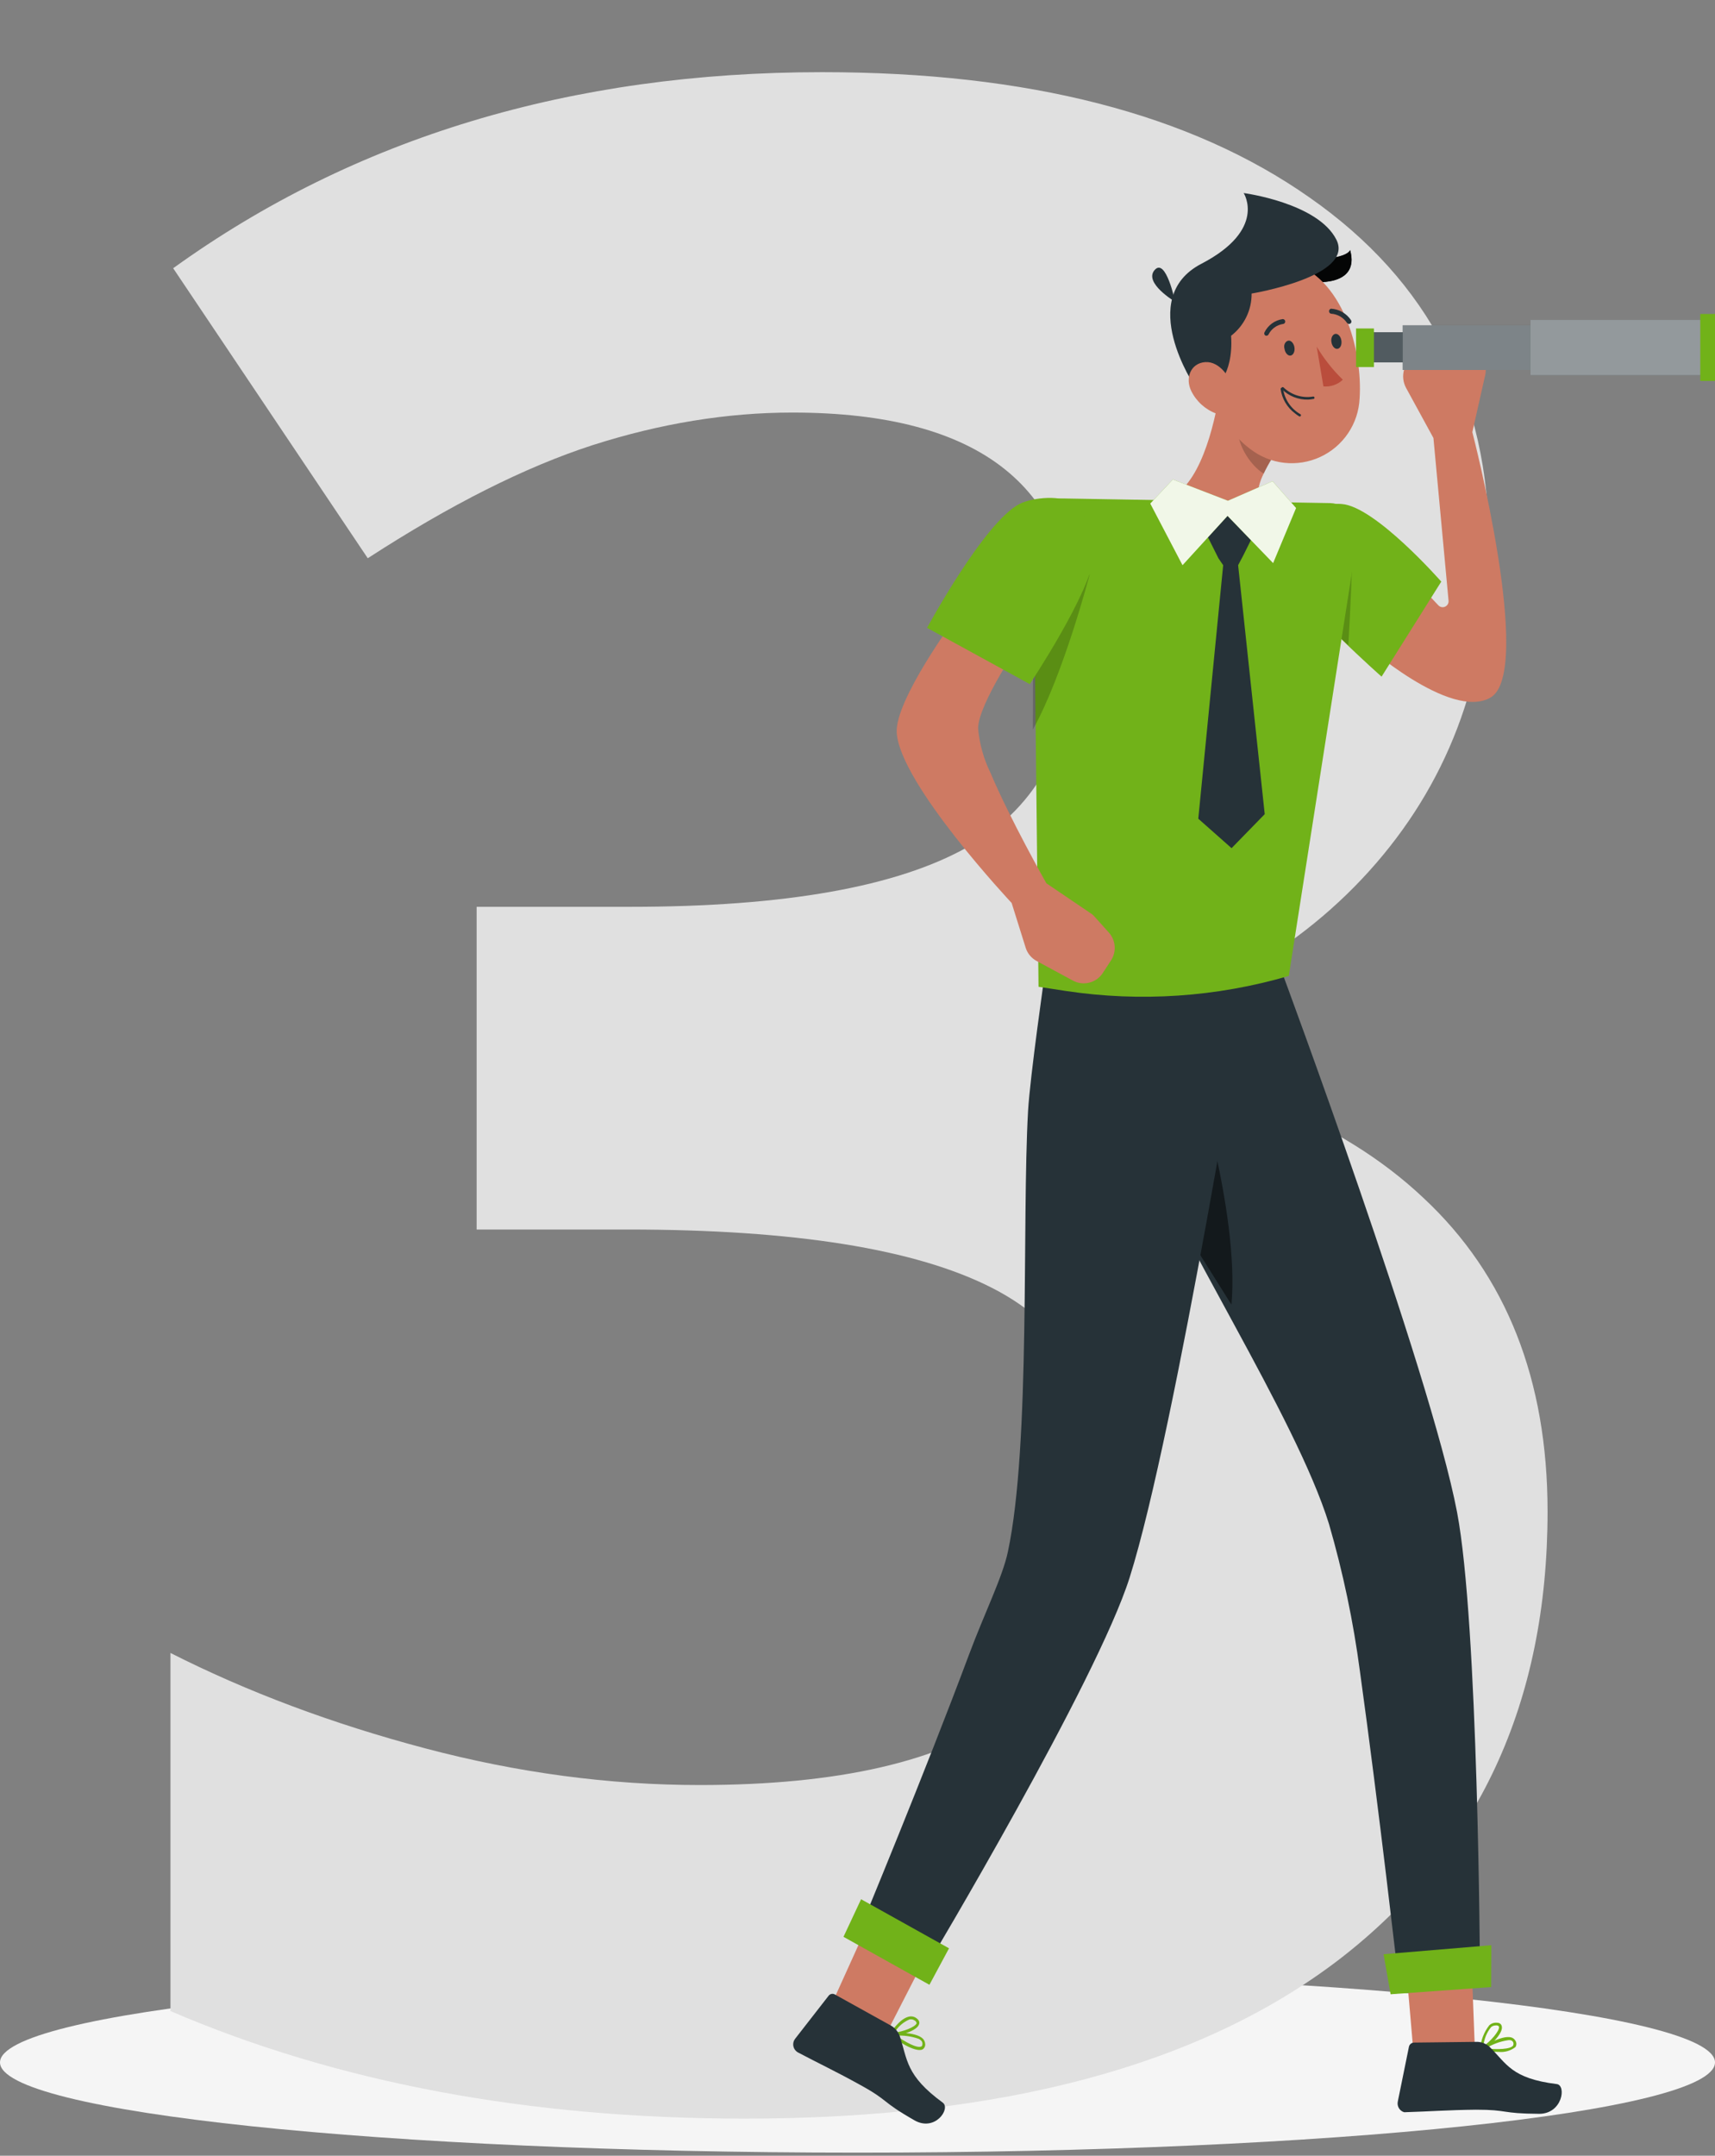 <svg width="160" height="201" viewBox="0 0 160 201" fill="none" xmlns="http://www.w3.org/2000/svg">
<rect x="0" y="0" width="160" height="201" fill="#808080" stroke="none"/>
<g clip-path="url(#clip0_15:1273)">
<path d="M80 200.71C124.183 200.71 160 196.944 160 192.298C160 187.652 124.183 183.886 80 183.886C35.817 183.886 0 187.652 0 192.298C0 196.944 35.817 200.71 80 200.71Z" fill="#F5F5F5"/>
<path d="M138.92 50.908C138.92 62.503 135.408 72.363 128.383 80.488C121.358 88.613 111.498 94.199 98.803 97.246V98.008C113.783 99.87 125.124 104.44 132.826 111.719C140.528 118.913 144.379 128.646 144.379 140.918C144.379 158.776 137.904 172.699 124.955 182.686C112.006 192.588 93.513 197.539 69.477 197.539C49.333 197.539 31.475 194.196 15.902 187.51V154.121C23.096 157.76 31.01 160.723 39.643 163.008C48.275 165.293 56.824 166.436 65.287 166.436C78.236 166.436 87.8 164.235 93.978 159.834C100.157 155.433 103.246 148.366 103.246 138.633C103.246 129.915 99.691 123.737 92.582 120.098C85.473 116.458 74.132 114.639 58.559 114.639H44.467V84.551H58.812C73.201 84.551 83.695 82.689 90.297 78.965C96.983 75.156 100.326 68.682 100.326 59.541C100.326 45.492 91.524 38.467 73.92 38.467C67.826 38.467 61.605 39.482 55.258 41.514C48.995 43.545 42.012 47.057 34.31 52.051L16.156 25.01C33.083 12.822 53.269 6.729 76.713 6.729C95.925 6.729 111.075 10.622 122.162 18.408C133.334 26.195 138.92 37.028 138.92 50.908Z" fill="#E0E0E0"/>
<path d="M130.959 180.8L131.877 191.471L137.6 191.139L137.174 180.043L130.959 180.8Z" fill="#CE7A63"/>
<path d="M82.077 176.965L77.69 186.65L82.715 189.558L87.723 179.788L82.077 176.965Z" fill="#CE7A63"/>
<path d="M119.574 90.57C119.574 90.57 133.416 127.82 135.933 140.982C137.923 151.39 138.067 183.496 138.067 183.496L130.415 184.159C130.415 184.159 128.655 168.676 126.878 155.862C126.263 151.207 125.296 146.605 123.987 142.096C120.875 132.055 109.532 114.888 105.876 105.042C104.618 101.641 103.232 90.681 103.232 90.681L119.574 90.57Z" fill="#263238"/>
<path d="M129.08 182.211L139.13 181.37L139.113 185.272L129.735 185.944L129.08 182.211Z" fill="#71B219"/>
<path opacity="0.5" d="M111.173 98.996L104.422 104.642C105.995 107.694 112.661 118.059 114.889 121.647C115.663 113.025 111.173 98.996 111.173 98.996Z" fill="black"/>
<path d="M116.581 90.57C116.581 90.57 109.685 133.509 105.392 147.079C102.339 156.746 86.575 183.122 86.575 183.122L80.317 179.661C80.317 179.661 86.269 165.351 90.418 154.238C91.83 150.454 93.539 147.028 94.032 144.681C96.166 134.639 95.333 113.868 95.911 103.605C96.098 100.348 97.493 90.655 97.493 90.655L116.581 90.57Z" fill="#263238"/>
<path d="M80.334 177.084L78.693 180.588L86.711 185.06L88.539 181.659L80.334 177.084Z" fill="#71B219"/>
<path d="M138.212 191.173C138.185 191.168 138.161 191.154 138.143 191.134C138.124 191.114 138.113 191.089 138.11 191.062C138.105 191.036 138.109 191.01 138.119 190.986C138.13 190.961 138.147 190.941 138.169 190.926C138.254 190.875 140.099 189.719 140.992 189.966C141.075 189.99 141.152 190.03 141.219 190.084C141.286 190.138 141.342 190.205 141.383 190.28C141.439 190.368 141.469 190.47 141.469 190.574C141.469 190.678 141.439 190.779 141.383 190.867C140.939 191.212 140.379 191.374 139.819 191.318C139.28 191.323 138.741 191.275 138.212 191.173ZM138.62 190.986C139.606 191.113 140.95 191.088 141.171 190.714C141.171 190.663 141.239 190.586 141.171 190.416C141.147 190.368 141.113 190.326 141.07 190.293C141.027 190.261 140.977 190.239 140.924 190.229C140.843 190.212 140.759 190.212 140.678 190.229C139.948 190.343 139.249 190.6 138.62 190.986Z" fill="#71B219"/>
<path d="M138.144 191.173C138.125 191.158 138.111 191.138 138.102 191.116C138.093 191.094 138.09 191.07 138.093 191.046C138.148 190.24 138.445 189.47 138.943 188.835C139.037 188.748 139.149 188.682 139.27 188.641C139.392 188.599 139.521 188.585 139.649 188.597C139.989 188.597 140.099 188.818 140.116 188.971C140.227 189.609 138.951 190.859 138.322 191.165C138.313 191.169 138.303 191.172 138.293 191.172C138.282 191.172 138.272 191.169 138.263 191.165L138.144 191.173ZM139.53 188.852C139.369 188.851 139.213 188.912 139.096 189.022C138.694 189.528 138.449 190.139 138.39 190.782C139.045 190.357 139.887 189.379 139.853 188.997C139.853 188.997 139.853 188.861 139.598 188.844L139.53 188.852Z" fill="#71B219"/>
<path d="M137.693 190.382L131.903 190.45C131.793 190.456 131.687 190.498 131.604 190.571C131.521 190.643 131.464 190.741 131.444 190.85L130.406 195.951C130.363 196.158 130.398 196.374 130.505 196.556C130.612 196.739 130.783 196.875 130.985 196.938C131.041 196.946 131.098 196.946 131.155 196.938C133.238 196.878 135.1 196.734 137.702 196.708C140.771 196.708 139.989 197.074 143.594 197.091C145.771 197.091 146.145 194.438 145.243 194.319C140.992 193.792 140.584 192.431 138.952 190.833C138.608 190.523 138.156 190.361 137.693 190.382Z" fill="#263238"/>
<path d="M83.123 189.77C83.103 189.751 83.089 189.726 83.082 189.7C83.074 189.673 83.074 189.644 83.081 189.617C83.091 189.593 83.107 189.571 83.128 189.555C83.149 189.538 83.173 189.528 83.2 189.524C83.293 189.524 85.419 189.413 86.099 190.085C86.223 190.214 86.298 190.383 86.312 190.561C86.326 190.663 86.31 190.768 86.266 190.861C86.222 190.955 86.153 191.034 86.065 191.088C85.742 191.25 85.079 191.029 84.492 190.706C84.008 190.436 83.55 190.123 83.123 189.77ZM83.565 189.77C84.416 190.374 85.572 191.02 85.954 190.808C86.005 190.808 86.065 190.731 86.057 190.536C86.057 190.48 86.044 190.426 86.021 190.376C85.997 190.326 85.963 190.282 85.921 190.247C85.862 190.186 85.793 190.137 85.716 190.102C85.027 189.86 84.295 189.759 83.565 189.804V189.77Z" fill="#71B219"/>
<path d="M83.072 189.728C83.059 189.707 83.052 189.684 83.052 189.66C83.052 189.636 83.059 189.612 83.072 189.592C83.072 189.532 83.922 188.231 84.773 188.036C84.896 188.003 85.024 187.998 85.15 188.022C85.275 188.045 85.393 188.096 85.495 188.172C85.784 188.376 85.802 188.597 85.742 188.741C85.563 189.362 83.905 189.838 83.191 189.796H83.14C83.11 189.782 83.086 189.758 83.072 189.728ZM85.291 188.359C85.152 188.28 84.987 188.259 84.832 188.299C84.258 188.548 83.777 188.97 83.455 189.507C84.22 189.456 85.376 189.005 85.512 188.656C85.512 188.656 85.512 188.52 85.359 188.393H85.291V188.359Z" fill="#71B219"/>
<path d="M82.987 188.792L77.885 185.961C77.791 185.908 77.68 185.891 77.574 185.913C77.468 185.934 77.373 185.994 77.307 186.08L74.195 190.076C74.056 190.245 73.986 190.461 74.002 190.68C74.018 190.899 74.118 191.103 74.28 191.25L74.416 191.352C76.278 192.338 77.979 193.137 80.283 194.413C82.996 195.909 82.137 195.883 85.308 197.695C87.222 198.791 88.709 196.623 87.961 196.054C84.475 193.503 84.679 192.049 83.931 189.813C83.756 189.366 83.419 189.001 82.987 188.792Z" fill="#263238"/>
<path d="M122.269 26.273C122.269 26.273 126.937 26.885 125.959 23.314C125.959 23.314 125.747 24.385 120.662 24.164C115.578 23.943 122.269 26.273 122.269 26.273Z" fill="#263238"/>
<path opacity="0.9" d="M122.269 26.273C122.269 26.273 126.937 26.885 125.959 23.314C125.959 23.314 125.747 24.385 120.662 24.164C115.578 23.943 122.269 26.273 122.269 26.273Z" fill="black"/>
<path d="M131.35 53.439L134.19 56.44C134.269 56.524 134.373 56.581 134.486 56.604C134.599 56.626 134.716 56.612 134.821 56.564C134.926 56.517 135.014 56.437 135.071 56.337C135.129 56.237 135.154 56.121 135.142 56.007L133.731 40.838L131.18 36.17C130.897 35.65 130.829 35.039 130.993 34.469L131.384 33.067C131.427 32.911 131.452 32.751 131.461 32.59C131.493 32.012 131.746 31.468 132.166 31.07C132.586 30.672 133.143 30.449 133.722 30.448C134.17 30.449 134.608 30.582 134.981 30.83L137.608 32.599C137.989 32.853 138.284 33.216 138.454 33.641C138.624 34.066 138.661 34.533 138.56 34.98L137.361 40.294C137.361 40.294 143.152 62.656 139.062 65.037C135.295 67.222 127.158 59.935 127.158 59.935L131.35 53.439Z" fill="#CE7A63"/>
<path d="M121.198 48.814C121.647 48.192 122.25 47.697 122.947 47.378C123.645 47.059 124.413 46.927 125.177 46.994C128.306 47.215 134.462 54.23 134.462 54.23L128.893 63.09C128.893 63.09 121.589 56.653 120.39 53.992C119.984 53.148 119.844 52.202 119.988 51.277C120.132 50.352 120.554 49.493 121.198 48.814Z" fill="#71B219"/>
<path opacity="0.2" d="M125.789 60.173C126.01 56.645 126.138 52.793 126.138 52.793L123.468 57.843C124.182 58.643 124.99 59.442 125.789 60.173Z" fill="black"/>
<path d="M114.455 47.538L117.295 46.56C117.309 45.72 117.515 44.893 117.899 44.145C118.136 43.652 118.4 43.172 118.69 42.709L116.003 38.177L114.03 34.852C113.639 38.16 112.517 43.771 110.017 45.863L114.455 47.538Z" fill="#CE7A63"/>
<path opacity="0.2" d="M118.69 42.709C118.399 43.178 118.136 43.664 117.899 44.163C116.581 43.363 115.221 41.17 115.544 39.648C115.64 39.141 115.794 38.648 116.003 38.177L118.69 42.709Z" fill="black"/>
<path d="M96.413 49.128L96.889 92.007L99.44 92.398C106.392 93.444 113.489 92.966 120.237 90.995L126.64 50.097C126.715 49.716 126.707 49.322 126.615 48.945C126.522 48.567 126.349 48.214 126.106 47.91C125.863 47.606 125.556 47.359 125.208 47.187C124.86 47.014 124.478 46.919 124.089 46.909L99.142 46.475C98.788 46.467 98.436 46.53 98.106 46.66C97.776 46.789 97.476 46.983 97.222 47.23C96.968 47.477 96.765 47.772 96.626 48.098C96.488 48.424 96.415 48.774 96.413 49.128Z" fill="#71B219"/>
<path opacity="0.2" d="M96.362 68.021C99.219 62.919 101.659 53.566 101.659 53.566L96.396 56.168L96.362 68.021Z" fill="black"/>
<path d="M112.279 32.174C113.393 36.918 113.792 39.741 116.641 41.867C117.558 42.576 118.652 43.02 119.804 43.151C120.957 43.281 122.123 43.092 123.175 42.605C124.227 42.119 125.126 41.352 125.773 40.39C126.42 39.428 126.79 38.306 126.844 37.148C127.141 32.709 125.279 25.703 120.246 24.436C119.165 24.134 118.023 24.12 116.936 24.398C115.848 24.676 114.852 25.235 114.049 26.018C113.245 26.802 112.662 27.783 112.357 28.864C112.052 29.944 112.037 31.086 112.313 32.174H112.279Z" fill="#CE7A63"/>
<path d="M119.838 32.531C119.897 32.922 120.169 33.203 120.416 33.152C120.662 33.101 120.824 32.769 120.764 32.387C120.705 32.004 120.433 31.706 120.178 31.766C119.923 31.825 119.727 32.148 119.838 32.531Z" fill="#263238"/>
<path d="M124.216 31.902C124.276 32.293 124.54 32.573 124.795 32.522C125.05 32.471 125.203 32.14 125.143 31.749C125.084 31.358 124.812 31.077 124.557 31.136C124.301 31.196 124.148 31.544 124.216 31.902Z" fill="#263238"/>
<path d="M122.839 32.318C123.513 33.45 124.334 34.487 125.279 35.405C125.039 35.632 124.753 35.804 124.441 35.911C124.129 36.018 123.797 36.057 123.468 36.026L122.839 32.318Z" fill="#BA4D3C"/>
<path d="M122.048 37.258C121.592 37.272 121.138 37.192 120.714 37.024C120.29 36.856 119.905 36.603 119.583 36.281C119.563 36.26 119.552 36.233 119.552 36.204C119.552 36.175 119.563 36.148 119.583 36.127C119.594 36.116 119.607 36.107 119.621 36.101C119.636 36.095 119.652 36.092 119.668 36.092C119.683 36.092 119.699 36.095 119.714 36.101C119.728 36.107 119.741 36.116 119.753 36.127C120.111 36.471 120.544 36.726 121.017 36.874C121.491 37.021 121.992 37.057 122.482 36.978C122.496 36.972 122.511 36.97 122.526 36.971C122.541 36.971 122.555 36.975 122.569 36.981C122.582 36.987 122.594 36.996 122.604 37.008C122.614 37.019 122.622 37.032 122.626 37.046C122.638 37.075 122.637 37.108 122.624 37.136C122.611 37.165 122.588 37.187 122.558 37.199H122.516C122.362 37.232 122.206 37.252 122.048 37.258Z" fill="#263238"/>
<path d="M118.188 31.298C118.152 31.307 118.114 31.307 118.078 31.298C118.05 31.285 118.026 31.267 118.005 31.245C117.985 31.223 117.969 31.197 117.959 31.168C117.948 31.14 117.944 31.109 117.945 31.079C117.947 31.049 117.954 31.019 117.967 30.992C118.128 30.662 118.367 30.377 118.663 30.16C118.96 29.944 119.304 29.803 119.668 29.751C119.727 29.748 119.785 29.769 119.83 29.809C119.874 29.849 119.901 29.904 119.906 29.963C119.908 29.993 119.904 30.024 119.895 30.052C119.885 30.081 119.87 30.108 119.851 30.131C119.831 30.154 119.807 30.172 119.78 30.186C119.753 30.2 119.723 30.208 119.693 30.21C119.411 30.252 119.144 30.361 118.912 30.526C118.68 30.692 118.49 30.91 118.358 31.162C118.345 31.198 118.322 31.23 118.292 31.254C118.262 31.277 118.226 31.293 118.188 31.298Z" fill="#263238"/>
<path d="M125.857 30.201C125.819 30.202 125.781 30.193 125.747 30.175C125.712 30.157 125.683 30.131 125.662 30.099C125.497 29.854 125.278 29.649 125.021 29.502C124.765 29.354 124.478 29.268 124.182 29.249C124.152 29.244 124.123 29.233 124.097 29.216C124.071 29.2 124.049 29.178 124.031 29.152C124.014 29.127 124.002 29.099 123.995 29.068C123.989 29.038 123.989 29.007 123.995 28.977C124.003 28.929 124.025 28.885 124.058 28.85C124.092 28.815 124.135 28.791 124.182 28.781C124.552 28.804 124.912 28.911 125.234 29.096C125.555 29.28 125.83 29.536 126.036 29.844C126.054 29.869 126.067 29.896 126.074 29.926C126.082 29.956 126.083 29.986 126.078 30.016C126.073 30.046 126.063 30.075 126.047 30.101C126.031 30.127 126.01 30.149 125.985 30.167C125.947 30.192 125.903 30.204 125.857 30.201Z" fill="#263238"/>
<path d="M112.194 49.094L113.673 52.053L114.115 52.699L111.794 76.336L114.898 79.083L117.992 75.911L115.51 52.699L116.003 51.764L117.338 49.086L116.275 47.538L113.529 46.926L112.194 49.094Z" fill="#263238"/>
<path d="M109.422 44.707L114.557 46.688L118.724 44.869L120.917 47.368L118.775 52.504L114.523 48.1L110.323 52.7L107.313 46.952L109.422 44.707Z" fill="#71B219"/>
<path opacity="0.9" d="M109.422 44.707L114.557 46.688L118.724 44.869L120.917 47.368L118.775 52.504L114.523 48.1L110.323 52.7L107.313 46.952L109.422 44.707Z" fill="white"/>
<path d="M131.265 30.975H127.345V33.789H131.265V30.975Z" fill="#263238"/>
<path opacity="0.2" d="M131.265 30.975H127.345V33.789H131.265V30.975Z" fill="white"/>
<path d="M143.892 30.329H130.865V34.495H143.892V30.329Z" fill="#263238"/>
<path opacity="0.4" d="M143.892 30.329H130.865V34.495H143.892V30.329Z" fill="white"/>
<path d="M158.907 29.827H142.778V34.988H158.907V29.827Z" fill="#263238"/>
<path opacity="0.5" d="M158.907 29.827H142.778V34.988H158.907V29.827Z" fill="white"/>
<path d="M89.126 57.639C89.126 57.639 83.48 65.291 83.659 68.31C83.948 73.088 94.381 84.193 94.381 84.193L95.69 88.368C95.854 88.89 96.213 89.329 96.693 89.592L100.094 91.429C100.563 91.684 101.11 91.753 101.627 91.622C102.144 91.491 102.593 91.17 102.883 90.723L103.666 89.524C103.913 89.135 104.028 88.676 103.992 88.216C103.957 87.756 103.774 87.32 103.47 86.973L102.118 85.468L101.914 85.264L97.62 82.356C97.62 82.356 94.219 76.362 92.4 72.043C91.767 70.75 91.378 69.352 91.252 67.919C91.252 65.632 95.325 59.705 95.325 59.705L89.126 57.639Z" fill="#CE7A63"/>
<path d="M100.222 46.986C99.074 46.135 96.404 46.348 95.12 46.986C91.813 48.686 86.49 58.541 86.49 58.541L96.073 63.787C96.073 63.787 101.795 55.182 102.076 51.764C102.22 50.361 101.378 47.81 100.222 46.986Z" fill="#71B219"/>
<path d="M128.179 30.627H126.512V34.223H128.179V30.627Z" fill="#71B219"/>
<path d="M160.293 29.275H158.627V35.516H160.293V29.275Z" fill="#71B219"/>
<path d="M113.24 36.221C113.24 36.221 115.093 35.141 114.855 31.307C115.456 30.843 115.942 30.246 116.274 29.563C116.606 28.88 116.775 28.129 116.768 27.37C116.768 27.37 126.41 25.78 124.676 22.345C122.941 18.91 116.028 18 116.028 18C116.028 18 118.231 21.401 112.075 24.598C105.919 27.795 111.479 36.034 111.479 36.034L113.24 36.221Z" fill="#263238"/>
<path d="M111.139 36.459C111.622 37.437 112.462 38.192 113.486 38.568C114.821 39.061 115.527 37.87 115.187 36.553C114.846 35.235 113.801 33.67 112.44 33.764C111.08 33.857 110.544 35.252 111.139 36.459Z" fill="#CE7A63"/>
<path d="M109.634 28.135C109.634 28.135 106.667 26.375 107.721 25.176C108.776 23.977 109.634 28.135 109.634 28.135Z" fill="#263238"/>
<path d="M120.815 38.542C120.449 38.27 120.141 37.926 119.91 37.531C119.679 37.137 119.53 36.7 119.472 36.247C119.479 36.221 119.494 36.199 119.515 36.184C119.535 36.168 119.561 36.159 119.587 36.159C119.613 36.159 119.638 36.168 119.659 36.184C119.68 36.199 119.695 36.221 119.702 36.247C119.774 36.739 119.956 37.208 120.236 37.619C120.516 38.03 120.886 38.372 121.317 38.619C121.33 38.626 121.341 38.636 121.351 38.647C121.36 38.659 121.367 38.672 121.371 38.686C121.375 38.701 121.376 38.716 121.374 38.73C121.372 38.745 121.367 38.759 121.36 38.772C121.353 38.786 121.343 38.799 121.33 38.809C121.318 38.819 121.304 38.826 121.288 38.83C121.273 38.834 121.257 38.835 121.242 38.832C121.226 38.829 121.211 38.823 121.198 38.815C121.073 38.741 120.946 38.65 120.815 38.542Z" fill="#263238"/>
</g>
<defs>
<clipPath id="clip0_15:1273">
<rect width="160" height="200" fill="white" transform="translate(0 0.71)"/>
</clipPath>
</defs>
</svg>
